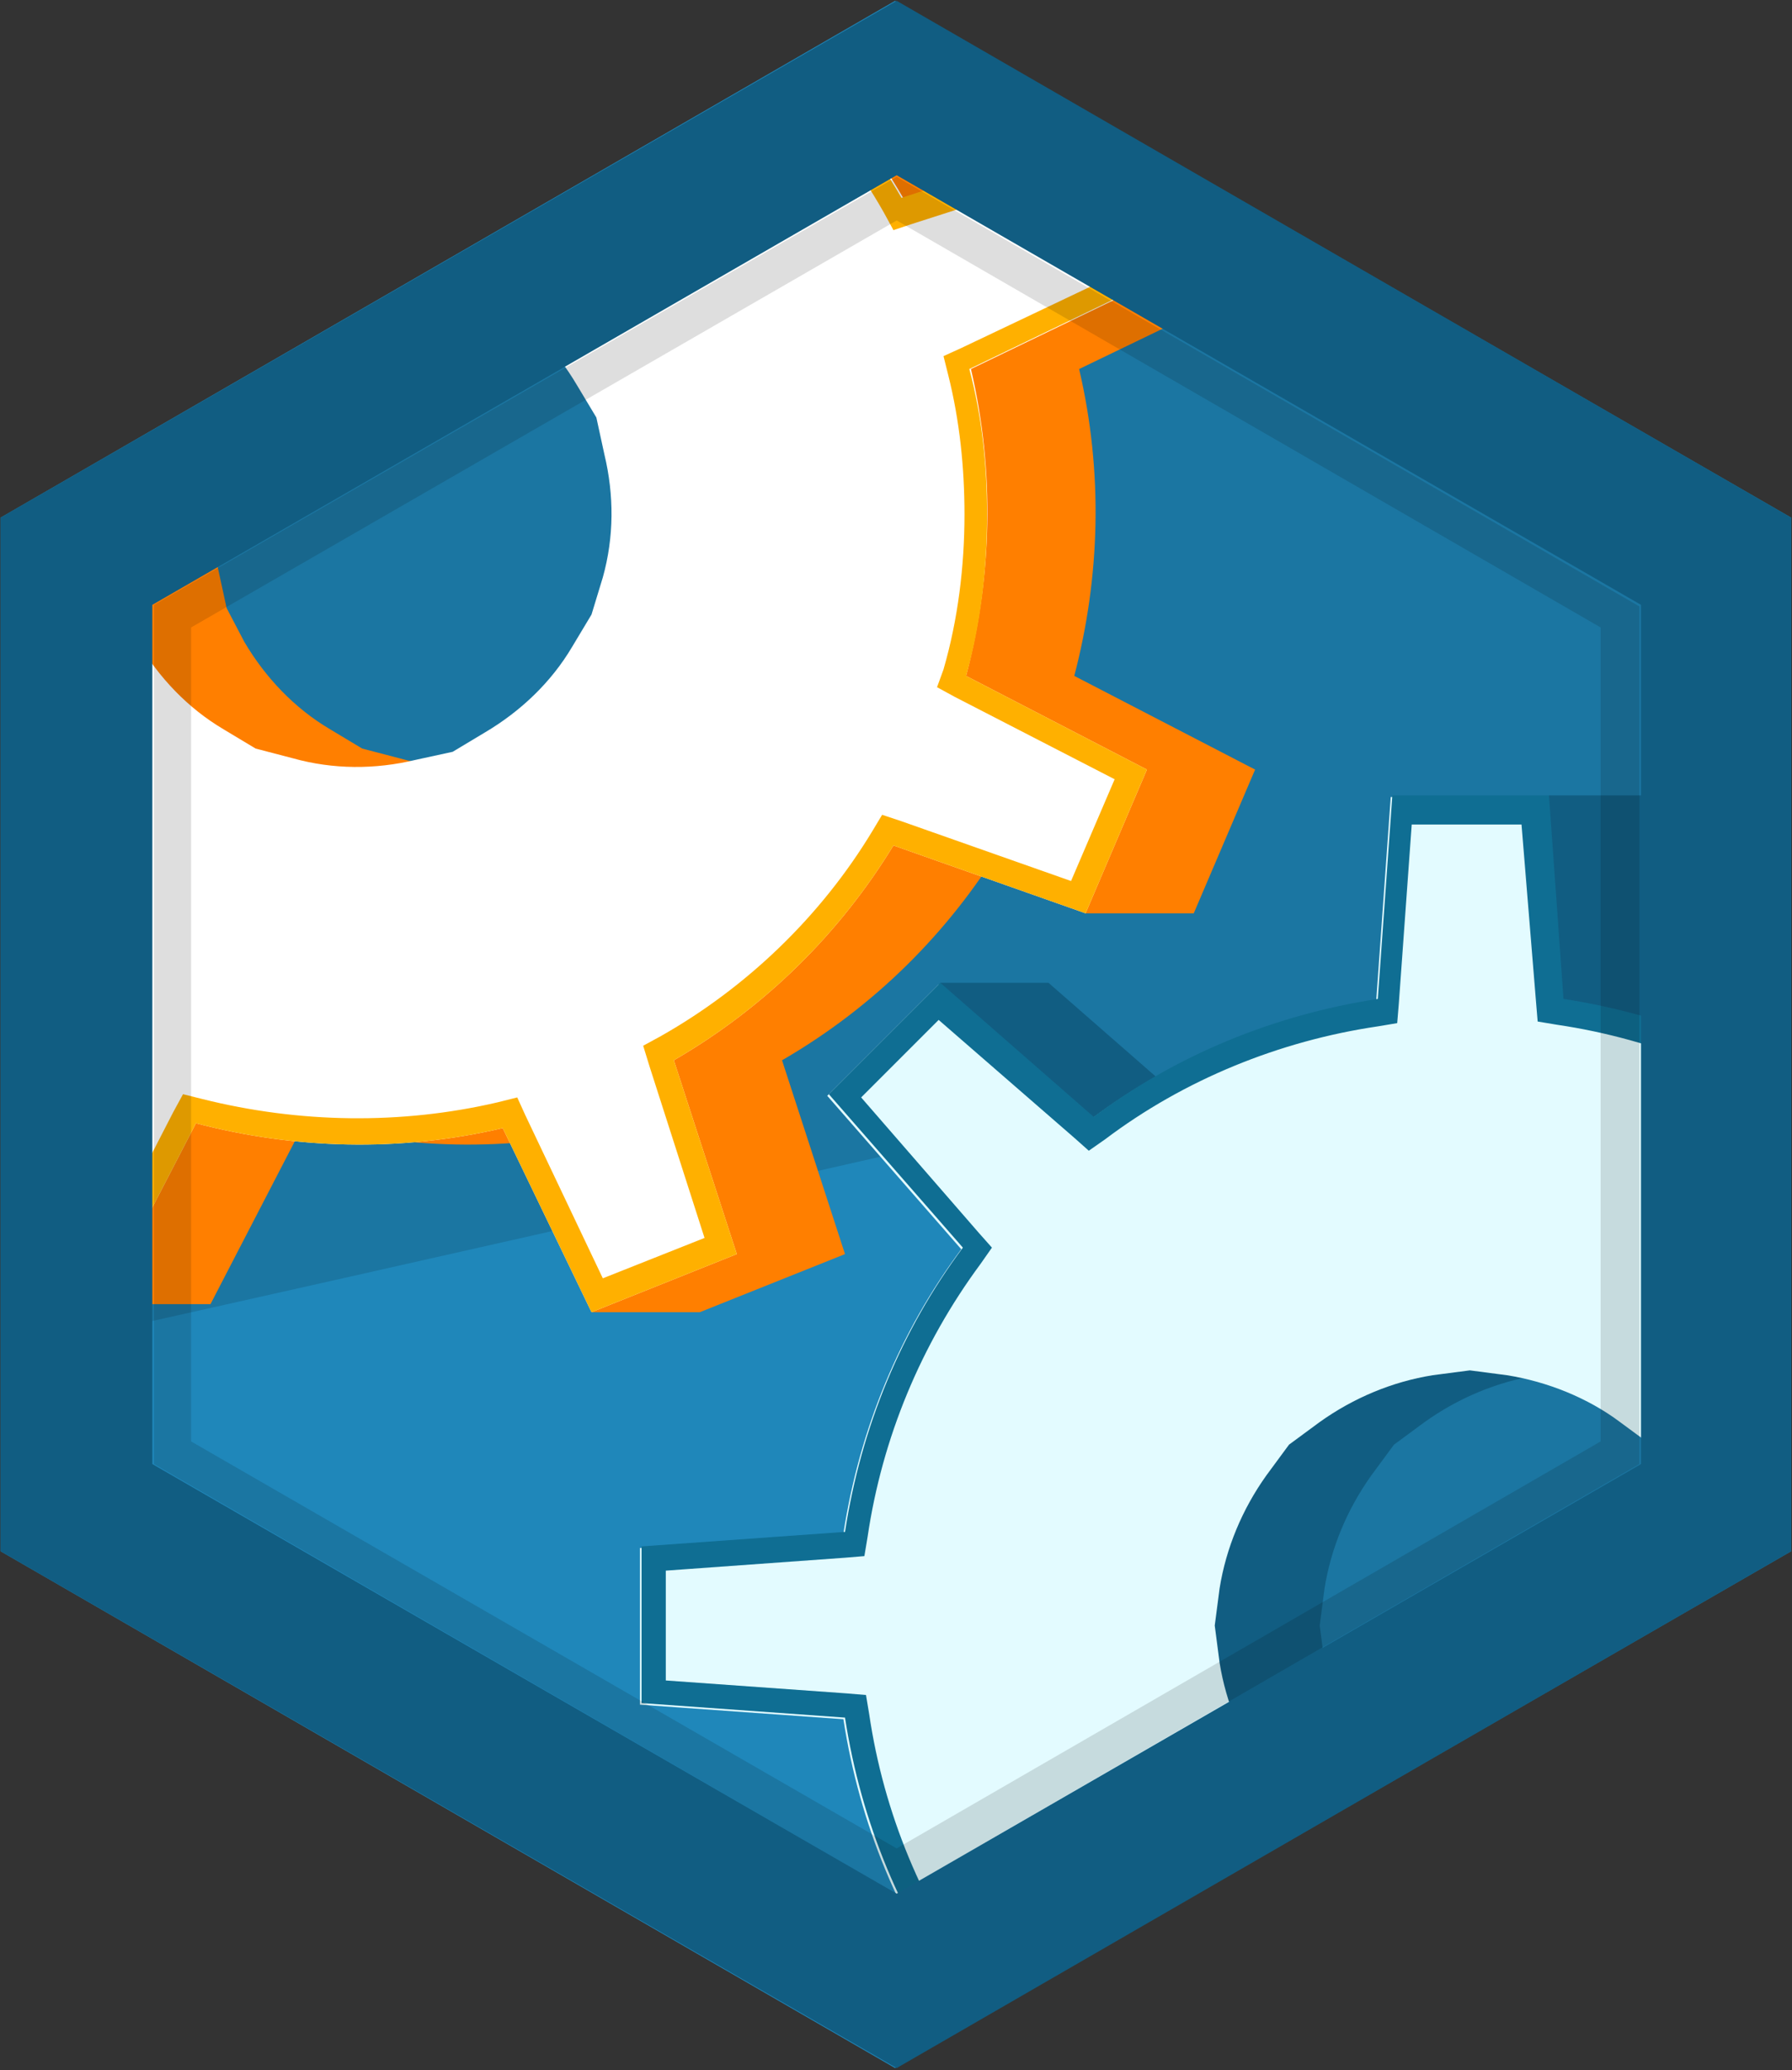 <svg height="843" viewBox="0 0 730 843" width="730" xmlns="http://www.w3.org/2000/svg" xmlns:xlink="http://www.w3.org/1999/xlink"><rect x="0" y="0" width="730" height="843" fill="#333333" stroke="none"/><mask id="a" fill="#fff"><path d="m.967 598.566 344.648 199.291 345.307-199.291v-398.582l-345.307-199.291-344.648 199.291z" fill="#fff" fill-rule="evenodd"/></mask><mask id="b" fill="#fff"><path d="m.967 598.566 344.648 199.291 345.307-199.291v-398.582l-345.307-199.291-344.648 199.291z" fill="#fff" fill-rule="evenodd"/></mask><g fill="none" fill-rule="nonzero"><path d="m.236 631.748 364.379 210.471 365.039-210.471v-420.946l-365.039-210.471-364.379 210.471z" fill="#1f87ba"/><g fill="#000" mask="url(#a)" opacity=".13" transform="translate(19 22)"><path d="m-212.794 570.284c17.758 0 375.562-80.9 670.223-147.988 7.235-1.974-11.181 359.118-3.946 357.146 201.264-46.042 394.635-446.598 394.635-446.598l56.565-527.496s-1005.663 149.962-1033.288 220.338c-27.624 70.377-84.189 544.598-84.189 544.598z"/></g><g mask="url(#b)" transform="translate(19 22)"><path d="m518.598 640.003 1.973-15.128c2.631-16.442 9.209-32.229 19.074-46.041l9.208-12.496 12.497-9.208c13.813-9.866 29.598-16.443 46.041-19.074l15.128-1.974 15.127 1.974c16.443 2.631 32.887 9.208 46.041 19.074l12.497 9.208 9.208 12.496c9.866 13.813 16.443 29.599 19.074 46.041l1.974 15.128-1.974 15.128c-2.631 16.443-9.208 32.229-19.074 46.041l-9.208 12.496-12.497 9.209c-13.812 9.865-29.598 16.442-46.041 19.073l-15.127 1.974-15.128-1.974c-16.443-2.631-32.229-9.208-46.041-19.073l-12.497-9.209-9.208-12.496c-9.865-13.813-16.443-29.598-19.074-46.041zm-232.178-32.229v63.8l82.874 5.919c6.577 42.752 23.021 82.216 48.014 115.76l-54.591 62.484 1.315 45.383h44.068l62.483-54.591c33.545 24.993 73.008 41.437 115.76 48.014l-38.147 82.874h107.867l5.919-82.874c42.753-6.577 82.216-23.021 115.76-48.014l19.074 54.591h44.068l45.383-45.383-54.592-62.484c24.994-33.544 41.438-73.008 48.015-115.76l82.873-5.919v-63.8l-82.873-5.92c-6.577-42.752-23.021-82.216-48.015-115.759l54.592-62.484-45.383-45.383h-44.068l-19.074 54.591c-33.544-24.993-73.007-41.437-115.76-48.014l-5.919-82.874h-44.067l-25.652 82.874c-42.752 6.577-82.215 23.021-115.76 48.014l-62.484-54.591h-44.067l-1.315 45.383 54.591 62.484c-24.993 33.543-41.437 73.007-48.014 115.759z" fill="#115d82"/><path d="m73.317 225.635-3.288-15.128c-3.946-16.443-3.946-33.544.657-49.987l3.946-15.128 7.893-13.154c8.551-14.47 21.048-26.309 35.518-34.859l13.154-7.893 15.128-3.289c16.443-3.946 33.544-3.946 49.987.658l15.128 3.946 13.154 7.893c14.47 8.551 26.31 21.047 34.859 35.518l7.893 13.154 3.289 15.785c3.946 16.443 3.946 33.544-.658 49.987l-3.946 15.128-7.893 13.154c-8.55 14.47-21.047 26.31-35.518 34.859l-13.154 7.893-15.785 3.289c-16.443 3.946-33.544 3.946-49.987-.658l-15.128-3.946-13.154-7.893c-14.47-8.55-26.31-21.047-34.859-35.517l-7.236-13.812zm-228.231 56.565-20.39 59.195h44.067l78.927-25.651c21.705 37.49 51.961 68.403 87.478 90.108l-27.624 78.27 15.128 24.993h44.067l38.148-73.665c40.121 10.523 82.873 11.839 124.968 1.974l-7.893 74.98h44.067l59.195-23.678-25.651-78.928c37.491-21.705 67.746-51.96 89.451-87.478l34.202 27.625h44.067l24.993-58.538-73.665-38.148c10.523-40.121 11.839-82.873 1.974-124.968l74.98-36.175-23.675-59.194h-44.068l-34.859 25.651c-21.705-37.49-51.96-67.746-87.478-89.451l27.625-78.27-58.538-24.993h-44.067l5.919 73.665c-40.121-10.523-82.873-11.839-124.968-1.973l-36.176-74.981h-44.068l-15.127 23.679 25.651 78.927c-37.491 21.705-67.746 51.96-89.451 87.477l-78.27-27.624h-44.067l18.416 58.537 73.665 37.491c-10.523 40.121-11.839 82.873-1.972 124.968z" fill="#ff7f00"/><path d="m611.337 302.59h-63.8l-5.919 82.873c-42.752 6.577-82.216 23.021-115.76 48.015l-62.484-54.592-45.383 45.383 54.591 62.484c-24.993 33.544-41.437 73.008-48.014 115.76l-82.874 5.92v63.799l82.874 5.92c6.577 42.752 23.021 82.216 48.014 115.76l-54.591 62.483 45.383 45.384 62.484-54.592c33.544 24.994 73.008 41.437 115.76 48.015l5.919 82.873h63.8l5.92-82.873c42.752-6.578 82.216-23.021 115.76-48.015l62.483 54.592 45.384-45.384-54.592-62.483c24.994-33.544 41.437-73.008 48.014-115.76l82.874-5.92v-63.799l-82.874-5.92c-6.577-42.752-23.02-82.216-48.014-115.76l54.592-62.484-45.384-45.384-62.483 54.592c-33.545-24.994-73.008-41.438-115.76-48.015zm-16.443 235.465c16.443 2.631 32.887 9.208 46.041 19.074l12.497 9.208 9.208 12.496c9.866 13.813 16.443 29.599 19.074 46.041l1.973 15.128-1.973 15.128c-2.631 16.443-9.208 32.229-19.074 46.041l-9.208 12.496-12.497 9.209c-13.813 9.865-29.598 16.442-46.041 19.073l-15.128 1.974-15.127-1.974c-16.443-2.631-32.229-9.208-46.041-19.073l-12.497-9.209-9.208-12.496c-9.866-13.813-16.443-29.598-19.074-46.041l-1.974-15.128 1.974-15.128c2.631-16.442 9.208-32.229 19.074-46.041l9.208-12.496 12.497-9.208c13.813-9.866 29.598-16.443 46.041-19.074l15.127-1.974z" fill="#e3fbff"/><path d="m67.398-63.107-36.176-74.98-59.195 23.678 25.651 78.928c-37.49 21.705-67.745 51.96-89.45 87.478l-78.27-27.625-24.994 58.538 73.666 38.148c-10.523 40.121-11.84 82.873-1.974 124.968l-74.98 36.175 23.678 59.195 78.928-25.651c21.705 37.49 51.96 68.403 87.478 90.108l-27.625 78.27 58.538 24.993 38.147-73.665c40.122 10.523 82.874 11.839 124.969 1.974l36.175 74.98 59.195-23.678-25.651-78.928c37.49-21.705 67.746-51.96 89.451-87.478l78.27 27.625 24.993-58.538-73.665-38.148c10.523-40.121 11.839-82.873 1.973-124.968l74.981-36.175-23.679-59.195-78.927 25.651c-21.705-37.49-51.961-67.746-87.478-89.451l27.624-78.27-58.537-24.993-38.148 73.665c-40.122-11.839-82.875-12.496-124.968-2.631zm85.504 150.619 15.128 3.947 13.154 7.893c14.471 8.55 26.31 21.047 34.859 35.517l7.894 13.155 3.288 15.127c3.946 16.443 3.946 33.544-.657 49.987l-4.604 15.128-7.893 13.154c-8.551 14.47-21.048 26.31-35.518 34.859l-13.154 7.893-15.128 3.289c-16.443 3.946-33.544 3.946-49.987-.658l-15.128-3.946-13.154-7.893c-14.47-8.55-26.309-21.047-34.859-35.517l-7.893-13.155-3.289-15.127c-3.946-16.443-3.946-33.544.658-49.987l3.946-15.128 7.893-13.154c8.551-14.47 21.047-26.31 35.518-34.859l13.154-7.894 15.128-3.288c17.1-3.946 34.2-3.946 50.644.657z" fill="#fff"/><path d="m-185.17 287.462 66.431-31.571 7.234-3.288-1.973-7.893c-4.604-18.417-6.577-37.49-6.577-56.564 0-21.048 2.631-42.752 8.55-63.142l1.974-7.894-7.235-3.946-65.114-33.544 17.758-41.437 69.062 24.336 7.893 2.631 4.604-7.235c21.047-34.859 51.303-63.799 86.162-83.531l7.235-3.946-2.631-7.893-22.364-69.719 41.437-16.443 31.571 66.431 3.288 7.235 7.894-1.974c39.463-9.208 80.9-8.551 120.363 1.315l7.894 1.974 3.946-7.235 33.544-65.115 41.437 17.759-24.336 69.062-2.631 7.893 7.235 4.604c34.859 21.047 63.799 51.302 83.531 86.162l3.946 7.234 7.893-2.631 69.719-22.362 16.443 41.437-66.431 31.57-7.234 3.289 1.973 7.893c4.604 18.417 6.577 37.49 6.577 56.564 0 21.048-2.631 42.752-8.55 63.142l-2.631 7.235 7.234 3.946 65.115 33.544-17.759 41.437-69.062-24.335-7.893-2.632-3.946 6.577c-21.047 34.86-51.303 63.8-86.162 83.531l-7.235 3.947 2.631 8.55 22.363 69.719-41.437 16.443-31.571-66.43-3.288-7.235-7.894 1.973c-39.464 9.209-80.9 8.551-120.363-1.315l-7.894-1.973-3.946 7.235-33.544 65.114-41.437-17.759 24.336-69.061 2.631-7.893-7.235-4.604c-34.859-21.047-63.799-51.303-83.531-86.162l-3.946-7.235-7.893 2.631-69.719 22.363zm-13.154-5.262 23.678 59.195 78.928-25.651c21.705 37.49 51.96 68.403 87.478 90.108l-27.625 78.27 58.538 24.993 38.147-73.665c40.122 10.523 82.874 11.839 124.969 1.974l36.175 74.98 59.195-23.678-25.651-78.928c37.49-21.705 67.746-51.96 89.451-87.478l78.27 27.625 24.993-58.538-73.665-38.148c5.919-21.047 8.55-43.409 8.55-65.772 0-19.731-1.973-39.464-7.234-59.195l74.98-36.175-23.678-59.195-78.928 25.651c-21.705-37.49-51.96-67.746-87.478-89.451l27.625-78.27-58.538-24.993-38.147 73.665c-40.122-10.523-82.874-11.839-124.969-1.973l-36.175-74.981-59.196 23.679 25.651 78.927c-37.49 21.705-67.746 51.961-89.451 87.478l-78.27-27.624-24.993 58.537 73.665 38.148c-5.919 21.048-8.55 43.41-8.55 65.772 0 19.732 1.973 39.464 7.234 59.195z" fill="#ffb000"/><path d="m252.219 617.64 73.007-5.262 7.894-.658 1.315-7.893c5.919-40.121 21.704-78.27 46.04-111.155l4.604-6.577-5.262-5.92-48.014-55.249 31.57-31.571 55.249 48.015 5.92 5.262 6.577-4.604c32.229-24.336 71.034-40.121 111.155-46.041l7.893-1.315.658-7.893 5.262-73.008h44.726l5.919 72.351.658 7.893 7.893 1.315c40.121 5.92 78.27 21.705 111.155 46.041l6.578 4.604 5.919-5.262 55.249-48.014 31.571 31.57-48.015 55.249-5.262 5.92 4.604 6.577c24.336 32.229 40.121 71.034 46.041 111.155l1.315 7.894 7.893.657 73.008 5.262v45.383l-73.008 5.263-7.893.657-1.315 7.893c-5.92 40.121-21.705 78.27-46.041 111.156l-4.604 6.577 5.262 5.919 48.015 55.249-31.571 31.571-55.249-48.014-5.919-5.263-6.578 4.604c-32.886 24.336-71.034 40.121-111.155 46.041l-7.893 1.315-.658 7.893-5.262 73.008h-44.726l-5.262-73.008-.657-7.893-7.893-1.315c-40.122-5.92-78.27-21.705-111.156-46.041l-6.577-4.604-5.92 5.263-55.249 48.014-31.57-31.571 48.014-55.249 5.262-5.919-4.604-6.577c-24.336-32.887-40.121-71.035-46.041-111.156l-1.315-7.893-7.893-.657-73.665-5.263v-44.726zm-9.866-9.866v63.8l82.873 5.919c6.578 42.752 23.021 82.216 48.015 115.76l-54.592 62.484 45.384 45.383 62.483-54.591c33.544 24.993 73.008 41.437 115.76 48.014l5.92 82.874h63.8l5.919-82.874c42.752-6.577 82.216-23.021 115.76-48.014l62.484 54.591 45.383-45.383-54.591-62.484c24.993-33.544 41.437-73.008 48.014-115.76l82.873-5.919v-63.8l-82.873-5.92c-6.577-42.752-23.021-82.216-48.014-115.759l54.591-62.484-45.383-45.383-62.484 54.591c-33.544-24.993-73.008-41.437-115.76-48.014l-5.919-82.874h-63.8l-5.92 82.874c-42.752 6.577-82.216 23.021-115.76 48.014l-62.483-54.591-45.384 45.383 54.592 62.484c-24.994 33.543-41.437 73.007-48.015 115.759z" fill="#0f6e93"/></g><g><path d="m62.062 246.32 303.212-174.955 303.212 174.955v349.91l-303.212 174.955-303.212-174.955zm-61.826-35.518v420.945l365.038 210.472 364.38-210.472v-420.945l-364.38-210.472z" fill="#115d82"/><path d="m77.847 255.528 287.427-165.747 286.769 165.747v331.494l-286.769 165.747-287.427-165.747zm-15.128-9.208v349.91l302.555 174.955 302.553-174.955v-349.253l-302.553-174.955z" fill="#000" opacity=".13"/></g></g></svg>